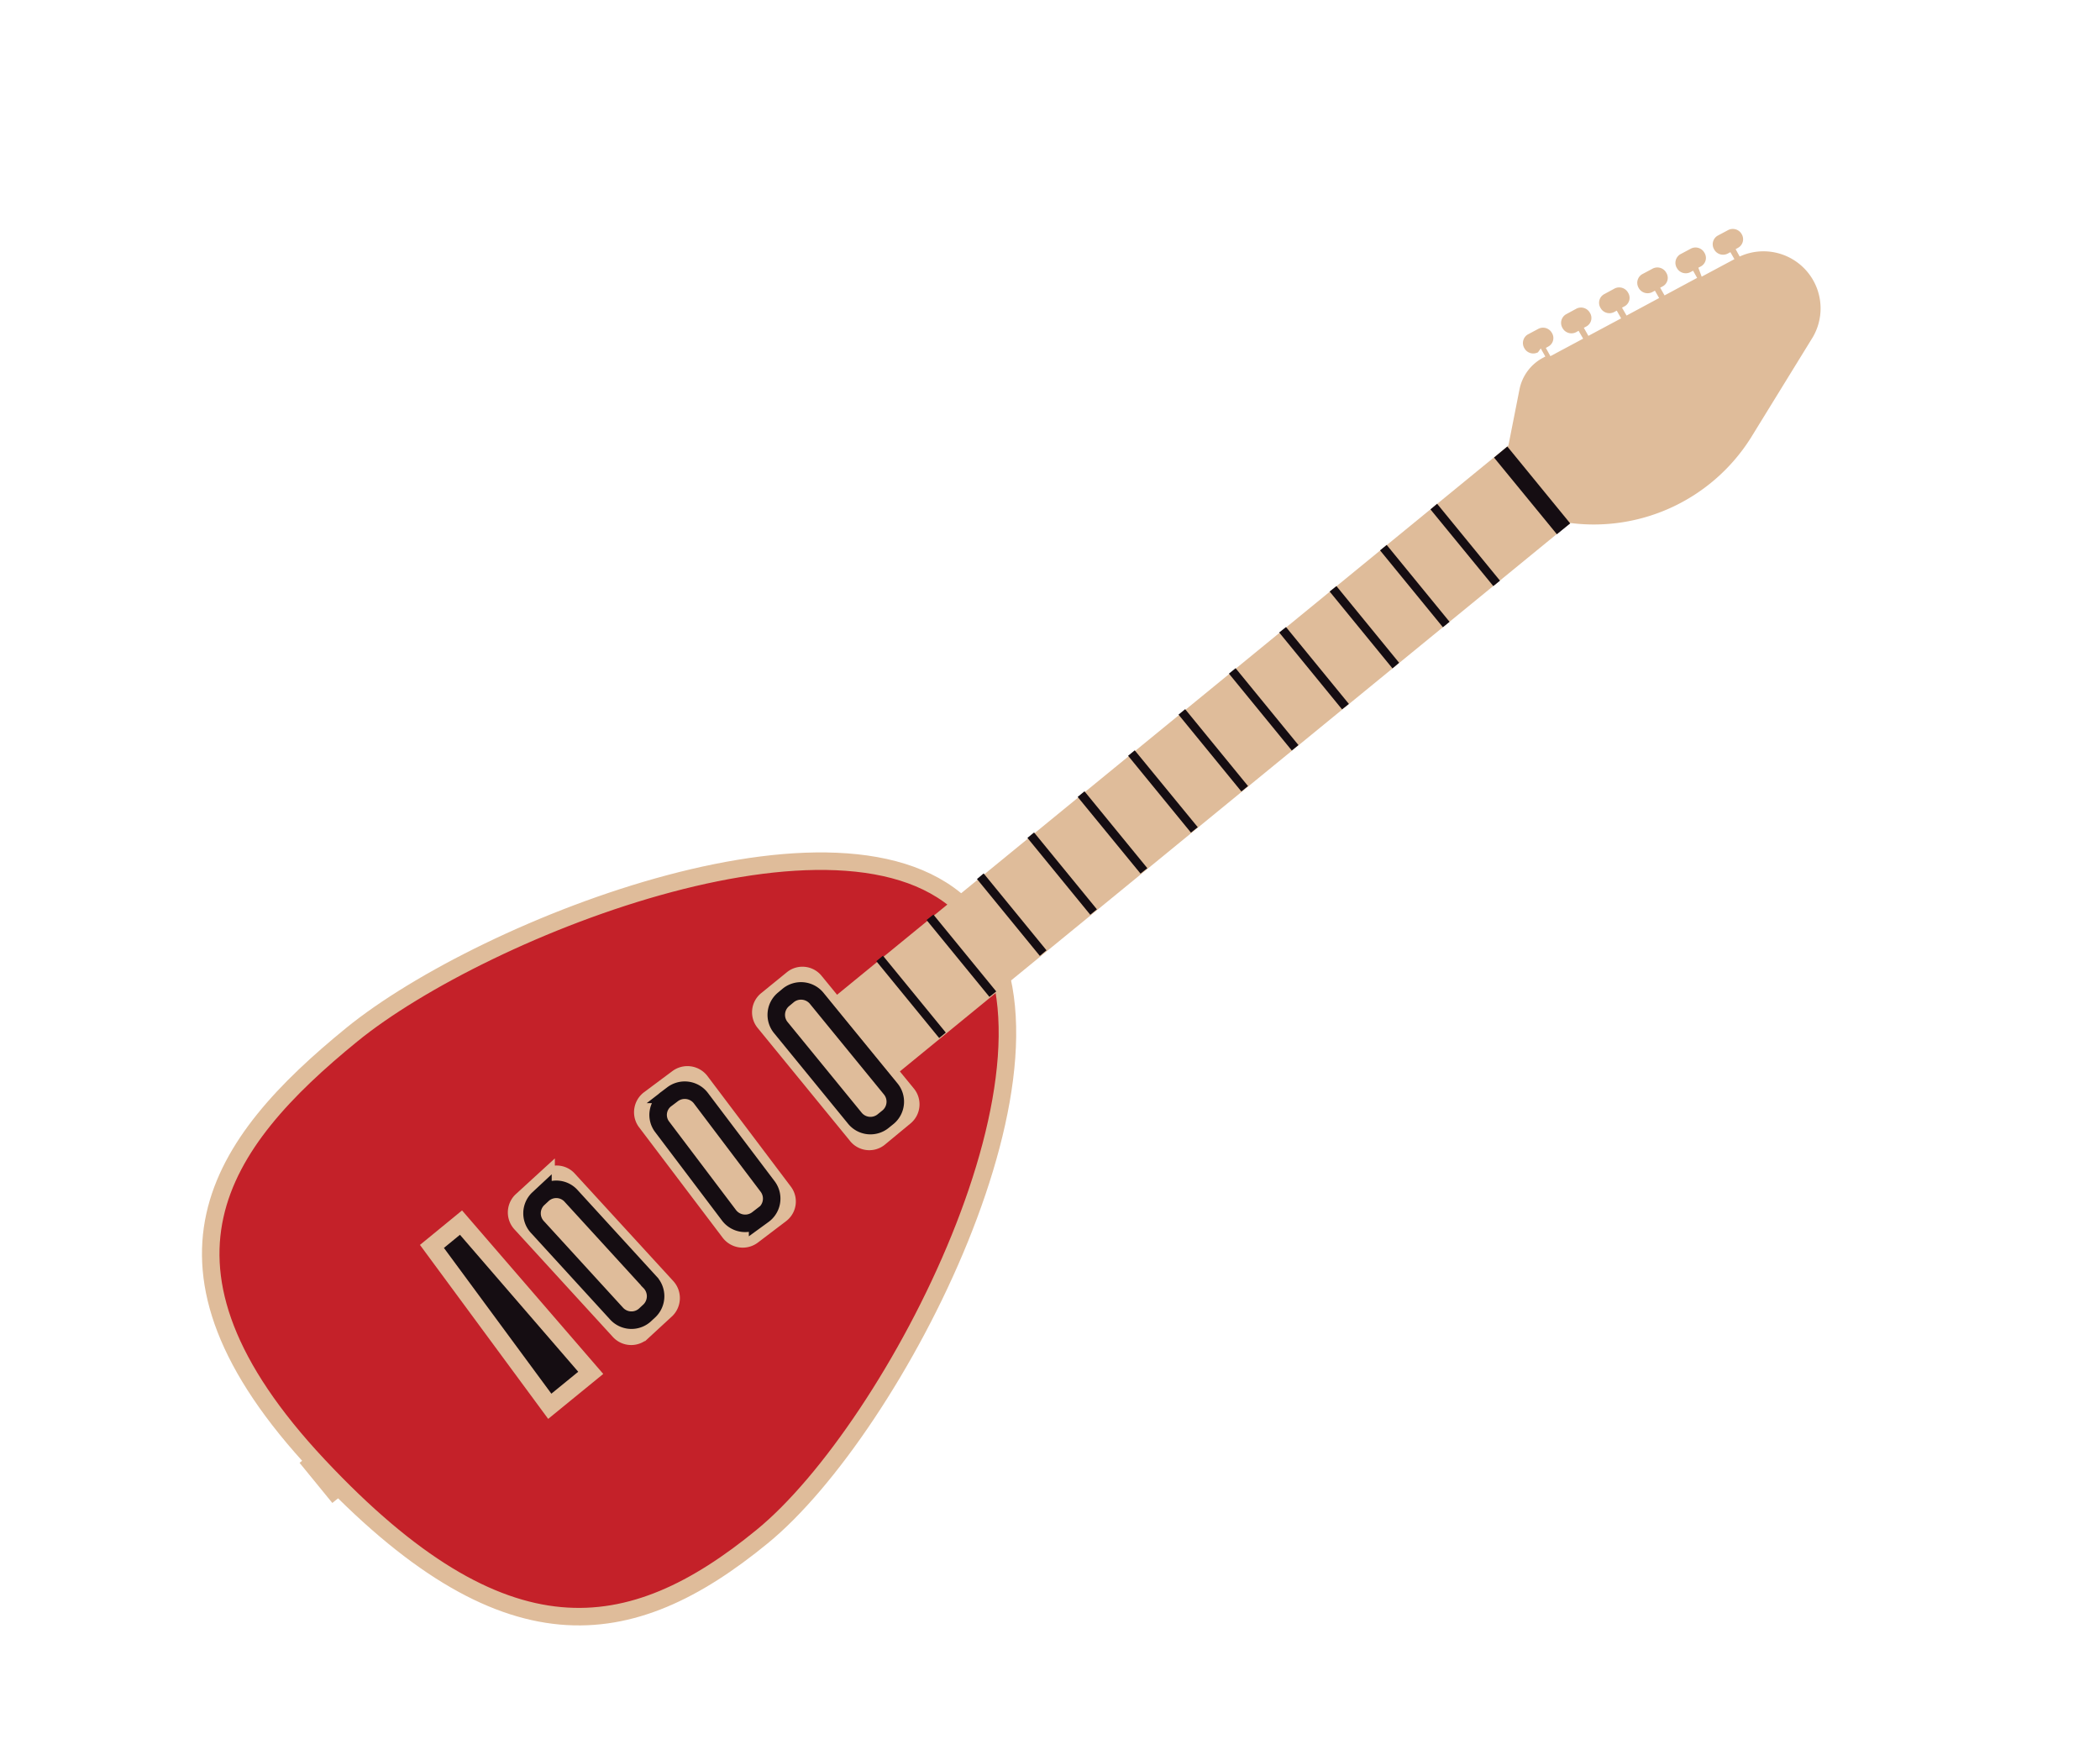 <svg id="Layer_1" data-name="Layer 1" xmlns="http://www.w3.org/2000/svg" viewBox="0 0 119.94 100.52"><defs><style>.cls-1,.cls-4{fill:#dfbc9a;}.cls-2,.cls-5{fill:#150d12;}.cls-2,.cls-3{stroke:#dfbc9a;}.cls-2,.cls-3,.cls-4{stroke-miterlimit:10;}.cls-3{fill:#c42129;}.cls-4{stroke:#150d12;}</style></defs><polygon class="cls-1" points="18.98 85.83 17.11 83.54 17.76 83.01 19.64 85.3 18.98 85.83"/><ellipse class="cls-2" cx="34.07" cy="88.76" rx="1.36" ry="1.55" transform="translate(-40.3 29.52) rotate(-30.46)"/><ellipse class="cls-2" cx="34.07" cy="88.76" rx="0.92" ry="1.05" transform="translate(-40.3 29.52) rotate(-30.46)"/><ellipse class="cls-2" cx="36.99" cy="86.24" rx="1.33" ry="1.49" transform="translate(-56.12 97.92) rotate(-73.94)"/><ellipse class="cls-2" cx="36.99" cy="86.24" rx="0.9" ry="1" transform="translate(-56.12 97.92) rotate(-73.94)"/><ellipse class="cls-2" cx="39.95" cy="83.82" rx="1.31" ry="1.51" transform="translate(-8.22 4.44) rotate(-5.76)"/><ellipse class="cls-2" cx="39.95" cy="83.82" rx="0.89" ry="1.02" transform="translate(-8.22 4.44) rotate(-5.76)"/><polygon class="cls-2" points="31.8 86.26 30.62 84.83 35.99 80.45 37.45 82.23 31.8 86.26"/><polygon class="cls-2" points="31.7 85.38 31.48 85.11 36.12 81.32 36.34 81.59 31.7 85.38"/><ellipse class="cls-2" cx="34.64" cy="82.75" rx="0.64" ry="0.67" transform="translate(-45.26 41.95) rotate(-40.23)"/><path class="cls-3" d="M43.53,87.75C36,93.92,28.79,95,18.19,83.7c-10.74-11.45-5.67-18.44,1.9-24.61s29-14.61,35.48-6.7S51.1,81.57,43.53,87.75Z"/><path class="cls-1" d="M100,25l3.54-5.75a3.26,3.26,0,0,0-4.18-4.6l-.23-.42.14-.08a.56.56,0,0,0,.21-.77.58.58,0,0,0-.78-.24l-.6.32a.57.57,0,0,0-.2.78.58.58,0,0,0,.78.24l.15-.08.23.4-1.87,1L97,15.29l.15-.08a.55.55,0,0,0,.2-.77.58.58,0,0,0-.78-.24l-.6.32a.57.57,0,0,0-.2.78.58.58,0,0,0,.78.24l.15-.08.23.41-1.86,1-.25-.44.15-.08a.55.55,0,0,0,.2-.77.58.58,0,0,0-.78-.24l-.6.32a.57.57,0,0,0-.2.78.58.58,0,0,0,.78.24l.15-.08.24.42-1.86,1-.26-.45.15-.08a.55.55,0,0,0,.2-.77.58.58,0,0,0-.78-.24l-.59.32a.56.56,0,0,0-.21.78.58.58,0,0,0,.78.24l.15-.08.25.44-1.87,1-.26-.46.15-.08a.55.55,0,0,0,.2-.77.58.58,0,0,0-.78-.24l-.59.32a.57.57,0,0,0-.2.78h0a.58.58,0,0,0,.78.24l.14-.08.26.45-1.87,1-.26-.47.14-.08a.55.55,0,0,0,.21-.77.58.58,0,0,0-.78-.24l-.6.32a.57.57,0,0,0-.2.78.58.58,0,0,0,.78.24L88,19.9l.26.46-.11.06a2.62,2.62,0,0,0-1.37,1.84l-.64,3.24,3.57,4.37h0A10.6,10.6,0,0,0,100,25Z"/><path class="cls-2" d="M48.92,64.82,43.67,58.4a.91.91,0,0,1,.1-1.28l1.5-1.22a.91.91,0,0,1,1.28.16l5.25,6.41a.92.92,0,0,1-.1,1.29L50.2,65A.91.91,0,0,1,48.92,64.82Z"/><path class="cls-4" d="M48.81,63.84l-4.2-5.14a1.15,1.15,0,0,1,.13-1.62l.3-.25a1.16,1.16,0,0,1,1.62.2l4.2,5.14a1.15,1.15,0,0,1-.13,1.62l-.31.25A1.15,1.15,0,0,1,48.81,63.84Z"/><path class="cls-2" d="M41.68,70.39l-4.8-6.34a.93.93,0,0,1,.21-1.28l1.61-1.2a.94.94,0,0,1,1.29.16l4.79,6.35a.91.91,0,0,1-.2,1.27L43,70.55A.94.94,0,0,1,41.68,70.39Z"/><path class="cls-4" d="M41.65,69.42l-3.84-5.08a1.12,1.12,0,0,1,.26-1.59l.33-.25a1.16,1.16,0,0,1,1.62.2l3.84,5.08a1.15,1.15,0,0,1-.26,1.6l-.33.24A1.16,1.16,0,0,1,41.65,69.42Z"/><path class="cls-2" d="M35.36,76l-5.59-6.11a.93.93,0,0,1,0-1.3l1.42-1.3a.9.9,0,0,1,1.28.08l5.6,6.11a.94.94,0,0,1,0,1.3l-1.42,1.31A.92.92,0,0,1,35.36,76Z"/><path class="cls-4" d="M35.2,75l-4.48-4.9a1.15,1.15,0,0,1,0-1.62l.29-.27a1.14,1.14,0,0,1,1.62.1l4.48,4.9a1.16,1.16,0,0,1,0,1.63l-.29.27A1.15,1.15,0,0,1,35.2,75Z"/><polygon class="cls-2" points="24.67 71.18 26.33 69.82 33.74 78.4 31.4 80.31 24.67 71.18"/><rect class="cls-1" x="43.47" y="40.42" width="50.75" height="5.66" transform="translate(-11.82 53.36) rotate(-39.28)"/><polygon class="cls-5" points="88.92 30.51 85.33 26.13 86.09 25.5 89.68 29.89 88.92 30.51"/><polygon class="cls-5" points="79.53 38.17 75.94 33.78 76.33 33.47 79.91 37.85 79.53 38.17"/><polygon class="cls-5" points="82.41 35.82 78.82 31.43 79.2 31.12 82.79 35.51 82.41 35.82"/><polygon class="cls-5" points="85.29 33.47 81.7 29.09 82.08 28.77 85.67 33.16 85.29 33.47"/><polygon class="cls-5" points="76.65 40.51 73.06 36.12 73.45 35.81 77.04 40.2 76.65 40.51"/><polygon class="cls-5" points="73.78 42.86 70.19 38.47 70.57 38.16 74.16 42.55 73.78 42.86"/><polygon class="cls-5" points="70.9 45.2 67.31 40.81 67.69 40.5 71.28 44.89 70.9 45.2"/><polygon class="cls-5" points="68.02 47.55 64.43 43.16 64.81 42.85 68.41 47.24 68.02 47.55"/><polygon class="cls-5" points="65.14 49.89 61.55 45.51 61.94 45.19 65.53 49.58 65.14 49.89"/><polygon class="cls-5" points="62.27 52.24 58.68 47.85 59.06 47.54 62.65 51.93 62.27 52.24"/><polygon class="cls-5" points="59.39 54.59 55.8 50.2 56.18 49.88 59.77 54.27 59.39 54.59"/><polygon class="cls-5" points="56.51 56.93 52.92 52.54 53.31 52.23 56.9 56.62 56.51 56.93"/><polygon class="cls-5" points="53.64 59.28 50.05 54.89 50.43 54.58 54.02 58.97 53.64 59.28"/></svg>